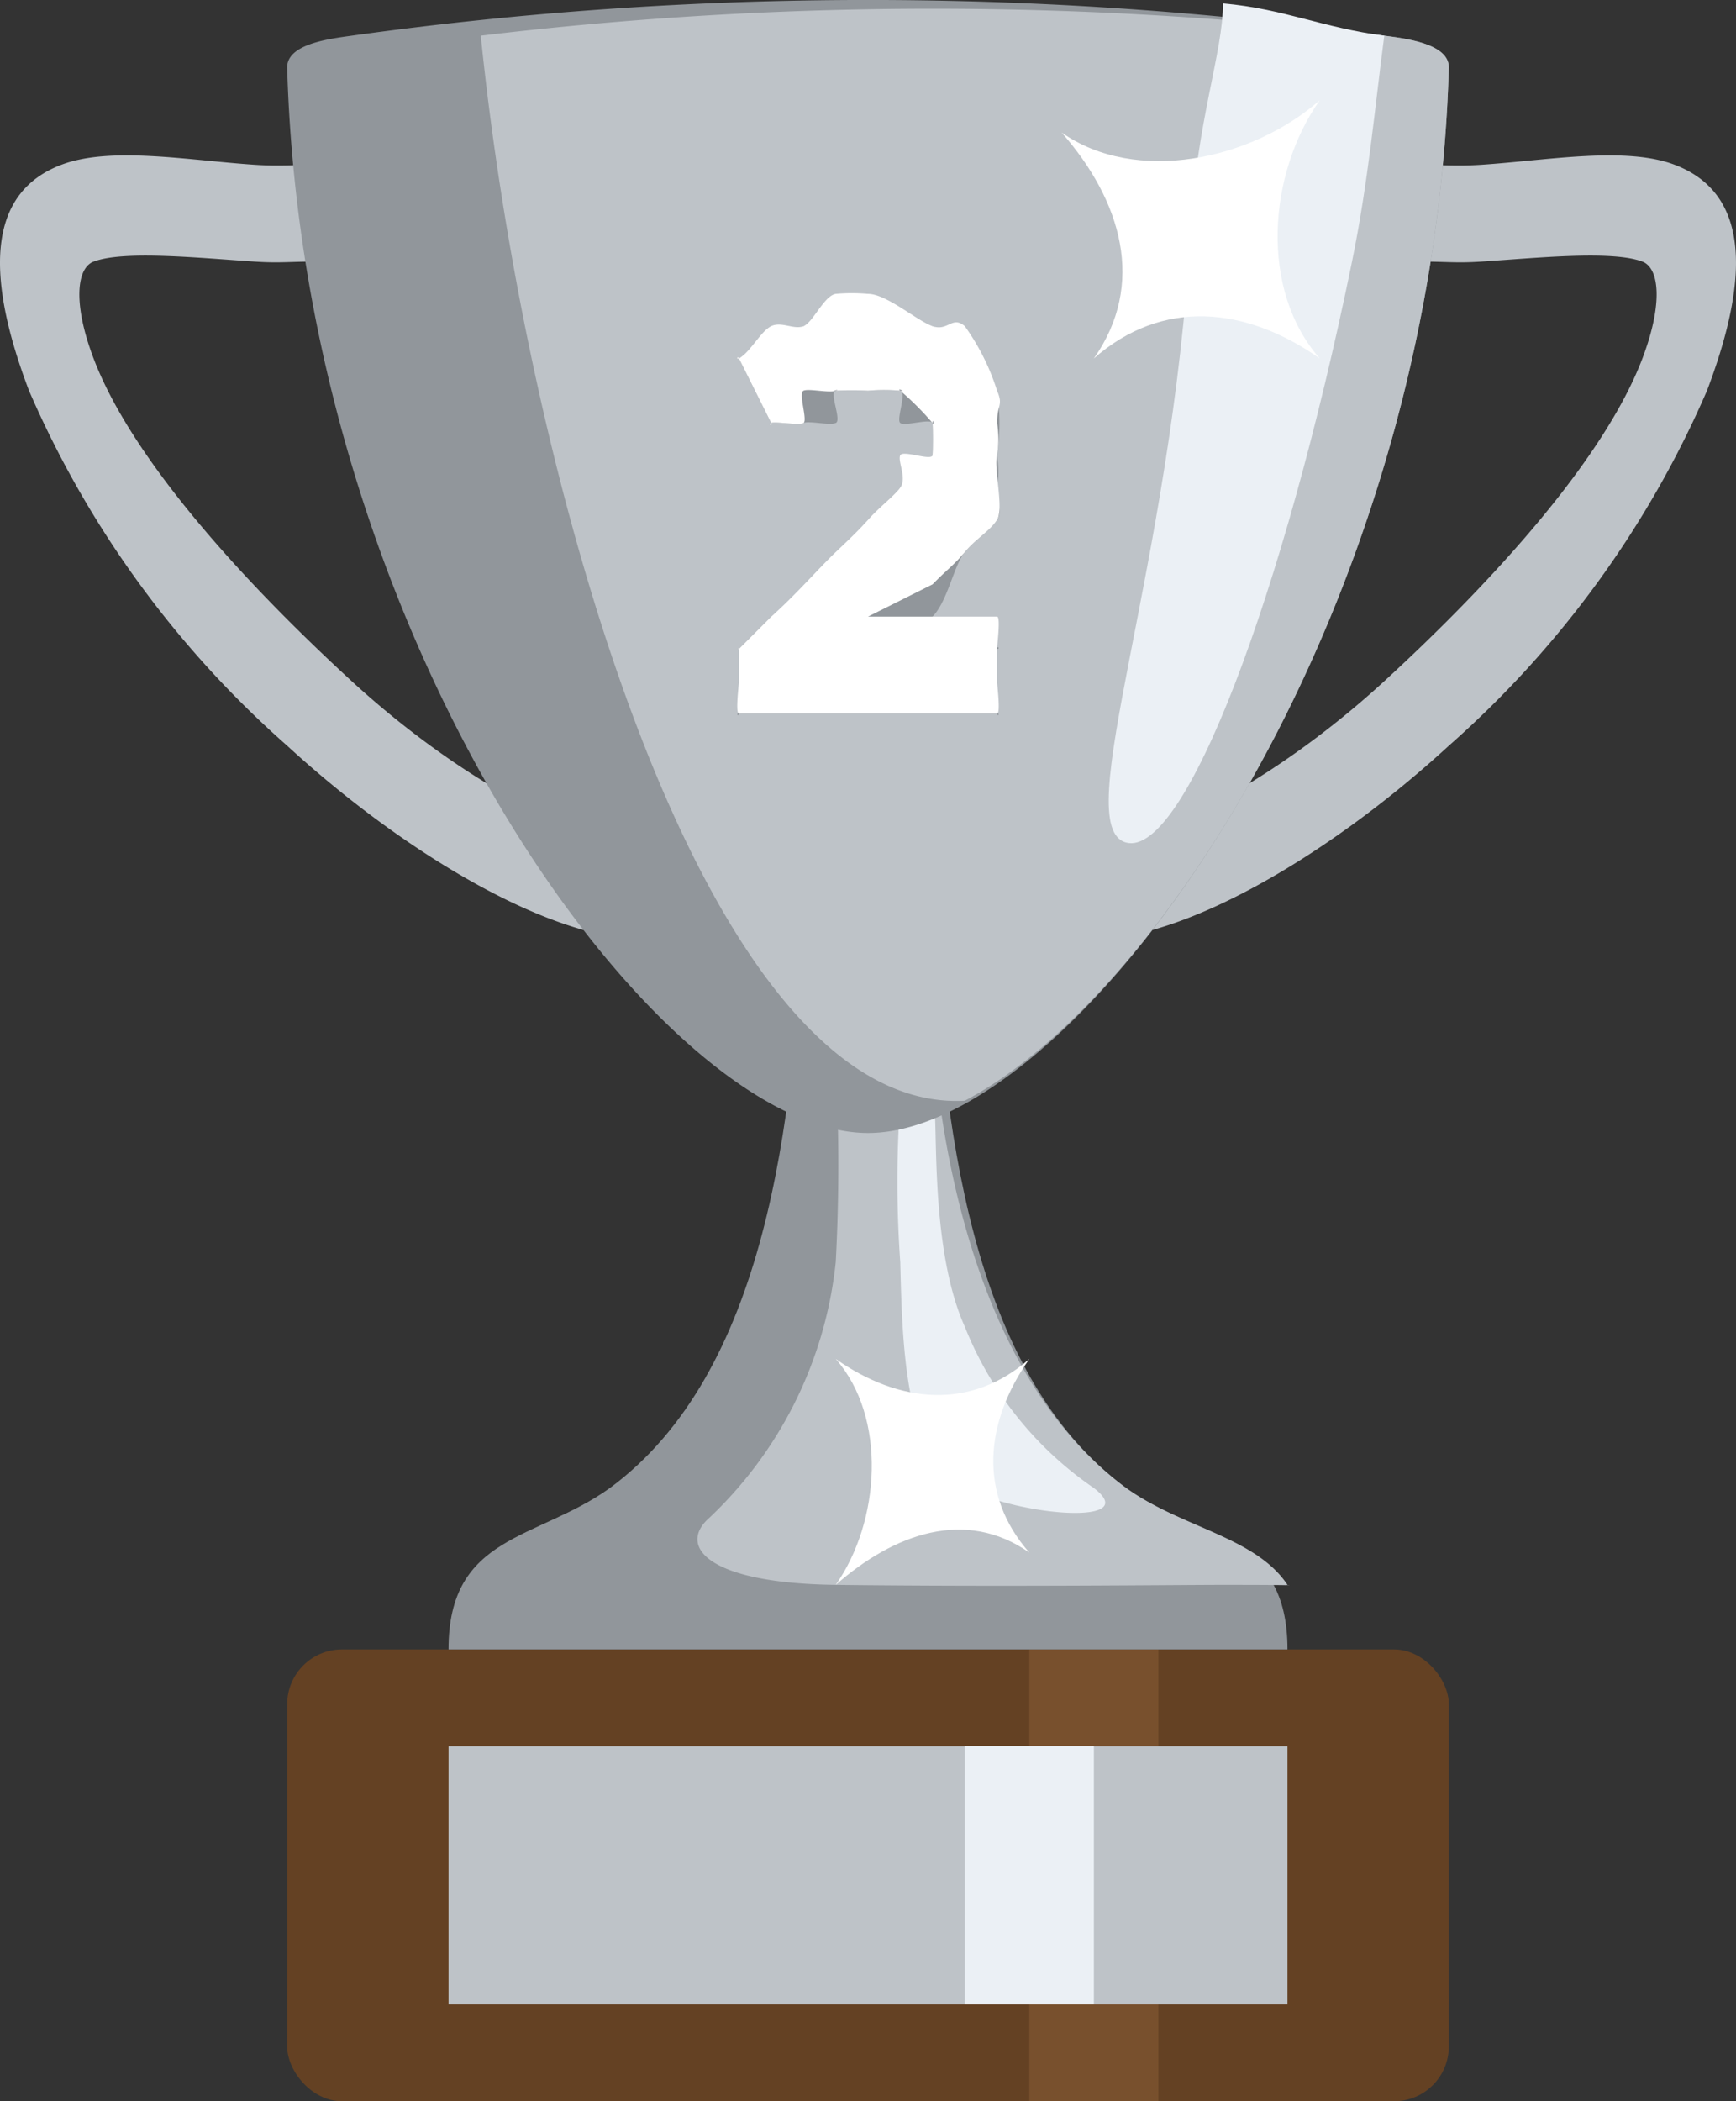 <svg xmlns="http://www.w3.org/2000/svg" width="53.8" height="65.107" viewBox="0 0 53.8 65.107"><rect x="0" y="0" width="53.8" height="65.107" fill="#333333" stroke="none"/><defs><style>.a{fill:#644123;}.b{fill:#78502d;}.c,.e{fill:#bec3c8;}.d,.g{fill:#ebf0f5;}.e,.f,.g,.h{fill-rule:evenodd;}.f{fill:#91969b;}.h{fill:#fff;}</style></defs><g transform="translate(-520.84 -280.933)"><rect class="a" width="36" height="14" rx="1.698" transform="translate(529.74 332.039)"/><rect class="b" width="4" height="14" transform="translate(552.74 332.039)"/><rect class="c" width="26" height="8" transform="translate(534.74 335.039)"/><rect class="d" width="4" height="8" transform="translate(550.74 335.039)"/><path class="e" d="M564.74,289.039a2.525,2.525,0,0,1-2-2c-.007-.818,1.183-.994,2-1,.672-.006,1.182.053,2,0,2.048-.135,4.469-.581,6,0,2.187.832,2.437,3.217,1,7a31.145,31.145,0,0,1-8,11c-3.574,3.283-8.039,5.955-11,6-.817.01-.991-1.182-1-2s.183-.991,1-1c2.17-.033,5.9-2.154,9-5,3.471-3.189,6.835-6.936,8-10,.644-1.7.526-2.8,0-3-.933-.354-3.27-.114-5,0C565.935,289.092,565.6,289.031,564.74,289.039Z"/><path class="e" d="M530.74,286.039c.817.006,2.006.182,2,1a2.523,2.523,0,0,1-2,2c-.861-.008-1.2.053-2,0-1.731-.114-4.068-.354-5,0-.526.2-.645,1.3,0,3,1.164,3.065,4.529,6.811,8,10,3.1,2.846,6.831,4.967,9,5,.818.009,1.01.183,1,1s-.182,2.01-1,2c-2.961-.045-7.426-2.717-11-6a31.146,31.146,0,0,1-8-11c-1.438-3.783-1.187-6.169,1-7,1.531-.582,3.952-.135,6,0C529.558,286.092,530.067,286.033,530.74,286.039Z"/><path class="f" d="M545.74,309.039c-.29,6.67-1.156,14.43-6,18-2.26,1.621-5,1.43-5,5h26c0-3.57-2.74-3.38-5-5-4.844-3.57-5.711-11.33-6-18Z"/><path class="e" d="M560.74,330.039c-.988-1.49-3.29-1.774-5-3-3.891-2.868-5.566-8.555-6-14-.765.121-3,.128-3,1a56.057,56.057,0,0,1,0,6,12.723,12.723,0,0,1-4,8c-.843.849.09,1.952,4,2,5.247.064,10.585,0,12,0C561.92,330.039,560.378,330.075,560.74,330.039Z"/><path class="g" d="M549.74,315.039c-.065-.014-.909-.458-1,0a35.155,35.155,0,0,0,0,5c.065,2.583.137,6.093,2,7s5.493,1.142,4,0a10.963,10.963,0,0,1-4-5C549.567,319.437,549.966,315.09,549.74,315.039Z"/><path class="f" d="M531.74,282.039c-.729.1-2.022.264-2,1,.519,18.033,11.675,33,18,33s17.481-14.967,18-33c.021-.736-1.27-.906-2-1A116.184,116.184,0,0,0,531.74,282.039Z"/><path class="e" d="M550.74,315.039c6.271-3.3,14.554-16.5,15-32,.021-.736-1.27-.906-2-1a117.738,117.738,0,0,0-28,0C537.132,295.786,542.673,315.467,550.74,315.039Z"/><path class="g" d="M563.74,282.039c-1.893-.241-3.127-.838-5-1,.007,1.5-.818,3.666-1,7-.573,10.545-3.8,18.517-2,19s4.885-7.671,7-18C563.246,286.565,563.45,284.242,563.74,282.039Z"/><path class="f" d="M543.74,292.039c.355-.194.677.153,1,0s.7-.883,1-1,.634.06,1,0a5.651,5.651,0,0,1,1,0,8.006,8.006,0,0,1,2,0c.487.167.607.663,1,1s.8.529,1,1a6.757,6.757,0,0,1,0,2,3.1,3.1,0,0,1,0,1c-.108.408.217.65,0,1h0c-.208.338-.66.592-1,1s-.528,1.518-1,2l-2,1h4c.116,0,0-.116,0,0v2c0,.116.116,0,0,0h-8c-.116,0,0,.116,0,0v-2c0-.066-.047.039,0,0l1-1c.72-.632,1.51-.536,2-1s.727-1.692,1-2c.331-.382.786-.716,1-1s-.09.173,0,0h0c.087-.167.957-.819,1-1s0,.205,0,0a4.9,4.9,0,0,0,0-1c-.066-.148-.866.11-1,0s.214-.942,0-1a5.545,5.545,0,0,0-1,0,9.016,9.016,0,0,0-1,0c-.214.038.194.925,0,1h0c-.2.08-.836-.076-1,0s.136-.08,0,0-.9-.055-1,0,.063-.027,0,0c-.107.045.046.107,0,0l-1-2C543.7,291.935,543.639,292.086,543.74,292.039Z"/><path class="h" d="M543.74,292.039c.355-.194.677-.846,1-1s.7.117,1,0,.634-.94,1-1a5.654,5.654,0,0,1,1,0c.576,0,1.515.833,2,1s.607-.336,1,0a7.076,7.076,0,0,1,1,2c.2.468,0,.41,0,1a3.1,3.1,0,0,1,0,1c-.108.408.217,1.651,0,2h0c-.208.337-.66.592-1,1s-.528.518-1,1l-2,1h4c.116,0,0,.884,0,1v1c0,.116.116,1,0,1h-8c-.116,0,0-.884,0-1v-1c0-.066-.047.039,0,0l1-1c.72-.632,1.51-1.536,2-2s.727-.692,1-1c.331-.382.786-.716,1-1s-.09-.827,0-1h0c.087-.167.957.181,1,0a7.581,7.581,0,0,0,0-1c0-.2.068.151,0,0a8.908,8.908,0,0,0-1-1c-.135-.111.214.058,0,0a5.545,5.545,0,0,0-1,0,9.008,9.008,0,0,0-1,0c-.214.038.194-.074,0,0h0c-.2.079-.836-.076-1,0s.136.92,0,1-.9-.055-1,0,.063-.027,0,0c-.107.046.046.107,0,0l-1-2C543.7,291.935,543.639,292.087,543.74,292.039Z"/><path class="h" d="M546.74,330.039c1.385-1.972,1.591-5.19,0-7,1.973,1.385,4.19,1.591,6,0-1.385,1.972-1.591,4.19,0,6C550.768,327.655,548.55,328.448,546.74,330.039Z"/><path class="h" d="M554.74,292.039c1.619-2.3.859-4.884-1-7,2.3,1.619,5.885.859,8-1-1.619,2.3-1.86,5.884,0,8C559.435,290.421,556.856,290.18,554.74,292.039Z"/></g></svg>